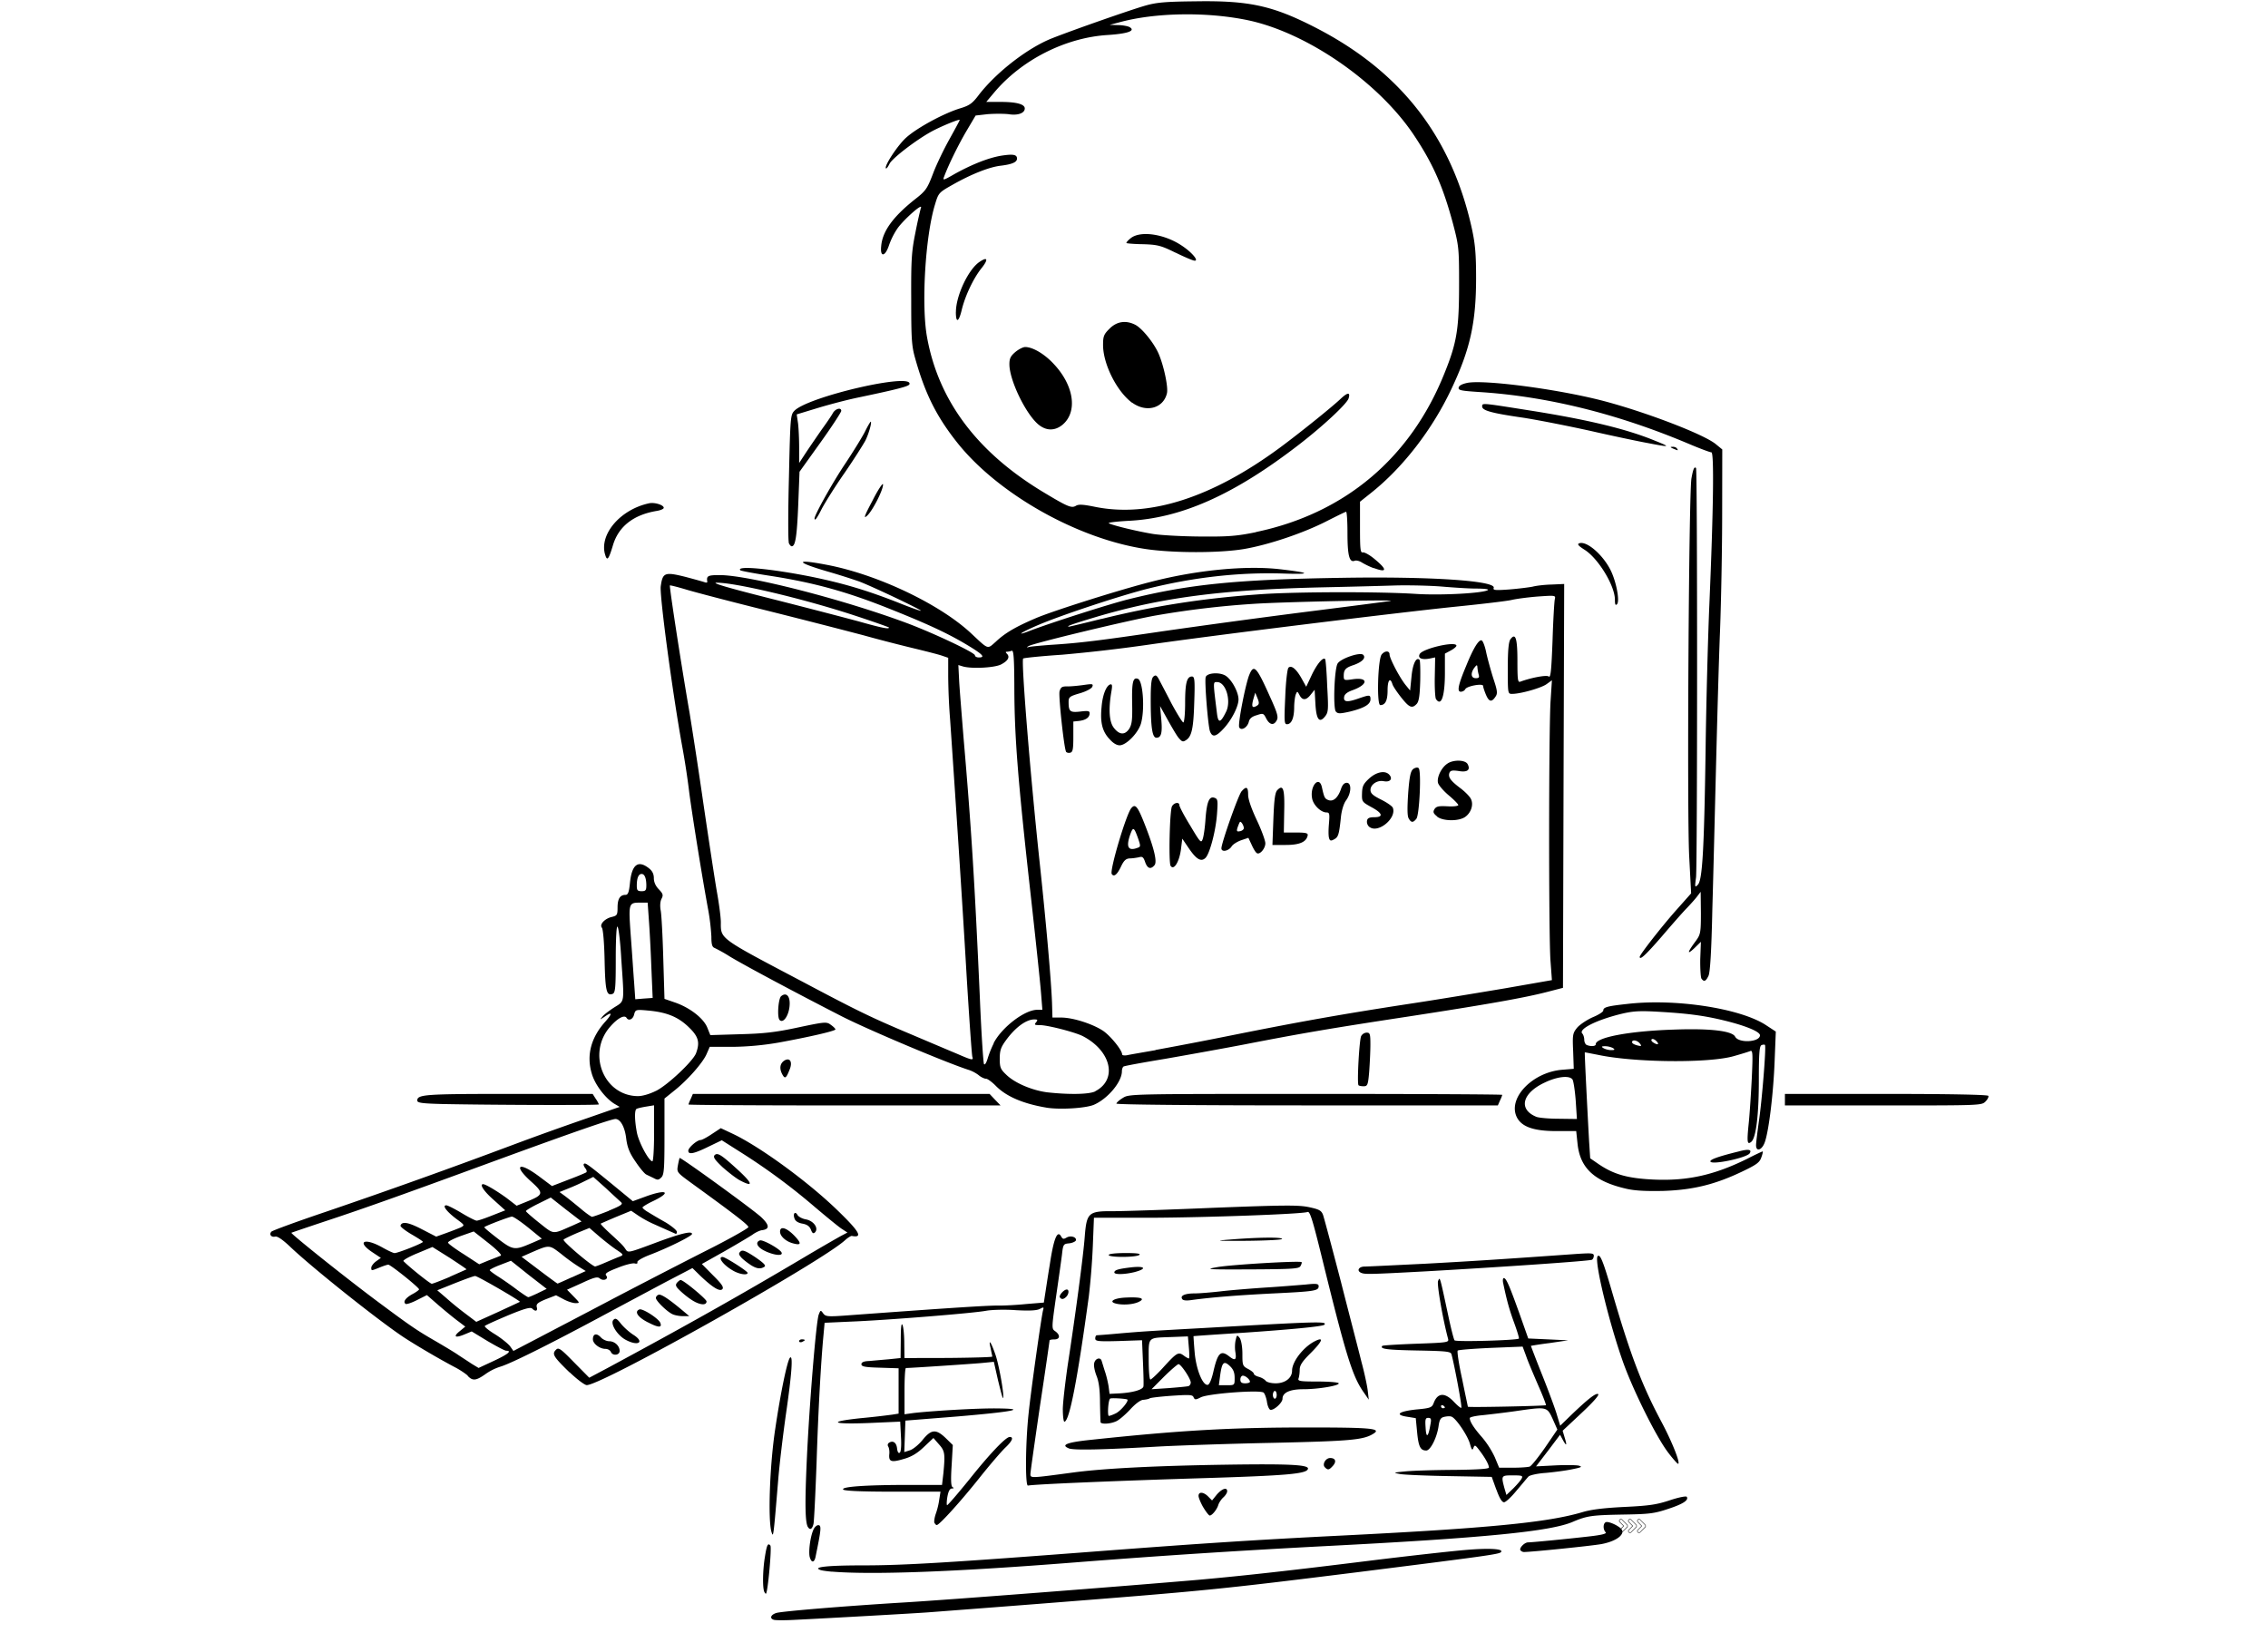 <svg xmlns="http://www.w3.org/2000/svg" width="250" height="180" version="1.0" viewBox="0 0 187.5 135"><defs><clipPath id="a"><path d="M22.223 0h142.195v134H22.223zm0 0"/></clipPath><clipPath id="b"><path d="M133.46 125.309H135v1.488h-1.54zm0 0"/></clipPath><clipPath id="c"><path d="M134 125.309h2v1.488h-2zm0 0"/></clipPath><clipPath id="d"><path d="M135 125.309h1.438v1.488H135zm0 0"/></clipPath></defs><g clip-path="url(#a)"><path d="M63.977 133.91c-.38-.113-.254-.433.222-.57.508-.14 5.496-.555 10.332-.852 3.817-.222 18.899-1.398 24.555-1.886 3.836-.344 7.676-.774 14.215-1.586 3.078-.38 6.547-.766 7.719-.868 2.082-.187 3.343-.113 3.062.172-.172.176-1.484.348-11.812 1.649-11.825 1.472-12.602 1.535-26.293 2.613-4.473.348-8.618.664-9.243.711-1.09.082-8.03.473-10.976.617-.817.047-1.625.047-1.785 0zm-.805-2.36c-.14-.378-.11-1.777.062-2.831.16-1.016.254-1.188.453-.95.13.126-.203 3.813-.359 3.977-.031.031-.098-.055-.16-.191zm5.598-1.62c-.399-.032-.825-.094-.95-.14-.675-.24.551-.38 3.551-.38 3.41 0 7.234-.238 19.664-1.187 8.387-.637 12.91-.93 19.653-1.266 12.402-.617 17.277-1.094 20.152-1.953.726-.215 1.781-.344 3.472-.426 2.04-.098 2.637-.187 3.75-.555.708-.234 1.34-.363 1.387-.28.176.28-.312.6-1.578 1.01-1.137.38-1.566.423-3.809.458-2.453.047-2.875.105-4.023.594-1.832.797-7.281 1.336-20.527 2.015-7.032.368-13.356.774-20.688 1.348-9.82.777-16.676 1.031-20.05.758zm-1.817-1.168c-.129-.395.012-1.617.266-2.235.094-.257.285-.441.43-.441.285 0 .234.379-.235 2.66-.102.441-.332.457-.457.016zm58.742-.602c-.113-.191.344-.652.633-.652.32 0 3.27-.285 5.02-.488 1.129-.125 1.504-.239 1.394-.348-.219-.223-.219-.695-.012-.82.215-.145 1.243.347 1.372.644.175.442-.598.95-1.723 1.156-.832.149-5.785.653-6.395.653a.392.392 0 0 1-.285-.145zm-61.918-1.52c-.297-1.019-.144-5.542.32-8.554.454-3.055.993-5.602 1.212-5.844.27-.285.144 1.38-.332 4.656-.254 1.79-.536 4.18-.63 5.305-.413 5.004-.413 4.938-.57 4.43zm3.016-.398c-.234-.379-.258-1.93-.094-5.543.207-4.539.77-11.46.989-12.027.148-.379.16-.379.367-.094.187.254.367.281 1.691.188 9.535-.7 12.11-.856 12.996-.836.344 0 1.293-.043 2.086-.125l1.469-.121.074-.489c.047-.277.219-1.465.414-2.632.324-2.184.633-2.915.945-2.34.125.222.204.23.438.093.344-.207.855-.046.777.23-.047.102-.304.216-.57.243-.453.043-.488.078-.582.95-.063.488-.285 2.073-.492 3.491-.367 2.582-.367 2.618-.063 2.825.442.316.399.675-.074.675-.223 0-.394.036-.394.082 0 .047-.348 2.485-.793 5.415-.426 2.93-.79 5.46-.79 5.632 0 .348 0 .348 3.477-.12 2.48-.337 6.711-.56 12.715-.653 5.125-.078 6.816 0 6.754.336-.078.422-1.637.566-9.047.789-6.758.207-13.582.492-14.102.602-.234.05-.21-3.465.047-5.907.188-1.879 1.074-8.148 1.203-8.594.075-.269.043-.269-.27-.101-.253.129-.839.164-1.972.102-.898-.067-1.988-.036-2.453.046-1.039.204-8.352.79-11.223.899l-2.144.097-.094 1.04c-.21 2.222-.43 6.148-.57 10.546-.094 2.52-.203 4.786-.254 5.036-.098.425-.281.55-.457.265zm10.453-.347c-.035-.11.012-.454.121-.758a6.07 6.07 0 0 0 .285-1.188l.102-.633H73.82c-2.636 0-3.992-.066-4.105-.171-.23-.243 1.902-.387 5.445-.387h2.719l.113-.965c.153-1.617.125-1.84-.367-2.39l-.457-.524-.79.746c-.554.527-1.042.82-1.679.992-1.011.301-1.226.223-1.183-.367.035-.234-.008-.523-.075-.648-.082-.122-.062-.254.067-.336.324-.204.61 0 .656.492.035.273.113.414.219.336.101-.063.148-.567.101-1.324l-.062-1.243-2.594.114c-3.121.125-3.469-.114-.562-.41a66.886 66.886 0 0 0 2.52-.286l.503-.082v-3.746l-1.531-.05c-1.25-.032-1.543-.094-1.543-.286 0-.156.187-.254.633-.265.347-.032 1.07-.098 1.629-.145l.976-.101.016-1.516c0-1.012.047-1.43.14-1.219.082.168.149.856.149 1.54l.015 1.195 3.633-.008c1.989-.02 3.63-.063 3.63-.114 0-.046-.075-.347-.138-.695-.214-.871.043-.508.422.61.297.906.73 3.39.602 3.515-.04.031-.207-.637-.414-1.473l-.344-1.523-1.043.102c-.871.078-5.828.41-6.223.41-.074 0-.12.863-.12 1.906v1.918l.757-.106c1.64-.183 5.258-.394 6.817-.378 2.734.02 1.457.27-3.235.668l-4.265.34-.047 1.304-.047 1.297.488-.156c.266-.094.742-.489 1.04-.867.714-.875 1.105-.891 1.898-.133l.586.574-.098 1.703c-.082 1.285-.047 1.742.098 1.79.109.05.078.1-.075.1-.175.008-.285.22-.37.665-.06.344-.075.66-.032.715.031.043.867-.926 1.852-2.141 1.613-2.027 2.996-3.5 3.328-3.5.347 0 .222.332-.368.89-.34.325-1.32 1.47-2.144 2.508-1.559 1.957-3.305 3.883-3.516 3.883-.07 0-.148-.097-.191-.187zm22.23-1.282c-.218-.383-.39-.804-.39-.949 0-.363.41-.332.789.047l.328.332.395-.488c.43-.493.855-.633.855-.274 0 .13-.14.352-.316.508-.176.16-.352.43-.414.613-.11.387-.52.887-.711.887-.075 0-.317-.316-.535-.68zm24.227-1.468-.379-1.051-3.476-.063c-1.91-.031-3.758-.11-4.102-.172-.598-.113-.586-.12.473-.222.617-.059 2.402-.114 3.992-.121 1.91-.02 2.879-.082 2.879-.192 0-.234-.281-.758-.758-1.39-.371-.493-.414-.512-.523-.239-.079.239-.145.176-.286-.336-.187-.675-1.148-2.105-1.52-2.242-.116-.055-.405-.035-.608.016-.286.062-.38.215-.457.699-.122.98-.676 2.082-1.028 2.082-.488 0-.644-.328-.758-1.547l-.109-1.129-.695-.113c-1.082-.16-.723-.445.722-.602 1.2-.109 1.313-.16 1.457-.539.325-.859.926-.886 1.672-.093.301.316.567.535.61.492.082-.082-.582-3.602-.813-4.426-.062-.23-.414-.266-2.832-.312-2.508-.047-3.125-.125-2.883-.383.055-.043 1.301-.121 2.809-.176 2.652-.094 2.707-.11 2.62-.426-.425-1.586-.933-4.492-.823-4.758.16-.37.129-.46.824 2.77.23 1.09.473 2.058.539 2.133.105.144 5.18 0 5.32-.145.035-.031-.14-.613-.39-1.297-.399-1.093-.602-1.804-.922-3.343-.031-.204-.008-.36.062-.36.203 0 .457.602 1.293 2.926l.73 2.066 1.641.075 1.657.078-1.536.226a29.2 29.2 0 0 0-1.542.23c0 .02.425 1.141.964 2.489.528 1.324 1.078 2.816 1.203 3.27l.254.843.88-.855c1.41-1.352 2.07-1.871 2.261-1.758.11.074-.445.695-1.375 1.563l-1.563 1.464.172.586c.207.664.145.723-.164.16l-.222-.41-.989 1.313-.996 1.3 1.57-.081c.852-.043 1.739-.032 1.962.02.324.093.23.144-.555.3-.524.113-1.504.238-2.18.3-.68.044-1.324.192-1.422.301-.113.114-.535.637-.98 1.153-.426.527-.903.972-1.04.972-.175 0-.378-.336-.632-1.043zm2.082-.891c.14-.254.067-.285-.726-.285-.942 0-.961.015-.696 1.02l.176.6.55-.526c.298-.297.614-.66.696-.81zm.676-1.012c.144-.05.71-.765 1.281-1.582l1.008-1.48-.39-.88c-.477-1.03-.477-1.015-3.11-.636-.887.125-2.086.266-2.668.328-.602.051-1.074.16-1.074.242 0 .297.363.852 1.039 1.614a7.58 7.58 0 0 1 1.031 1.62l.36.868h1.14c.637 0 1.246-.047 1.39-.094zm-8.215-3.426c.106-.507.063-.601-.172-.601-.23 0-.265.113-.215.824.047.871.215.797.387-.223zm1.203-1.457c0-.043-.062-.125-.156-.175-.074-.043-.16-.012-.16.062 0 .102.074.172.16.172.094 0 .156-.031.156-.059zm8.356-.191c.03-.031-.258-.79-.657-1.684-.386-.902-.847-1.972-.984-2.394l-.285-.766-2.621.106c-1.434.066-2.668.16-2.746.222-.063.059.093 1.125.367 2.356.25 1.242.473 2.265.473 2.285 0 .074 6.394-.063 6.46-.125zm-18.278 5.129c-.23-.23.051-.762.442-.762.445 0 .539.297.222.649-.316.347-.414.37-.664.113zm28.344-1.266c-.988-1.324-2.883-5.144-3.707-7.476-1.168-3.305-2.394-8.39-2.082-8.707.207-.207.461.437 1.184 2.93 1.504 5.175 2.464 7.73 4.109 10.8.883 1.664 1.578 3.434 1.355 3.434-.062 0-.457-.446-.859-.98zm-49.52-.3c-.695-.286-.109-.504 1.91-.708 7.313-.777 11.497-1.015 17.813-1.015 5.164 0 6.11.078 5.524.48-.832.551-1.801.645-8.446.793-3.648.074-7.8.223-9.242.297-4.707.27-7.168.332-7.562.156zm2.637-2.153c-.015-.078-.035-.808-.05-1.633 0-1.043-.094-1.726-.282-2.195-.156-.398-.258-.879-.191-1.082.094-.379.523-.5.613-.156.031.093.145.472.254.82.125.344.258.918.316 1.266l.082.632.872-.043c1.039-.066 1.843-.285 1.925-.558.032-.106.008-1.012-.035-2.008l-.078-1.824-1.926.066c-1.699.047-1.941.016-1.941-.207 0-.148.047-.25.121-.27.062 0 .934-.062 1.93-.156 1.875-.16 2.336-.19 6.949-.445 9.398-.535 10.23-.57 9.933-.265-.148.14-2.796.394-6.777.664-2.207.14-4.027.265-4.035.28 0 0 .031.602.094 1.31.113 1.398.664 2.788 1.09 2.71.148-.035.335-.504.488-1.214.347-1.454.601-1.68 1.297-1.125.488.378.601.28.488-.399-.047-.3-.031-.738.035-.98.098-.426.113-.426.336-.145.117.192.215.703.215 1.313 0 .933.016 1 .477 1.242.269.14.472.316.472.394 0 .078.172.188.395.25.207.051.46.188.57.317.094.133.473.222.832.222.793 0 1.36-.441 1.36-1.043 0-.742.913-1.925 1.847-2.418.82-.425.7-.046-.34.993-.668.664-.875.98-.875 1.351 0 .254-.043.567-.097.715-.075.219.113.254 1.566.254.918 0 1.703.062 1.75.14.129.188-1.656.497-2.918.497-1.11 0-1.723.277-1.723.789 0 .336-.746 1-1.015.906-.098-.035-.223-.316-.27-.648-.047-.317-.176-.665-.27-.762-.257-.254-4.55.066-5.195.383-.433.218-.496.218-.601 0-.074-.215-.324-.223-1.766-.13-.914.063-1.75.16-1.847.208-.083.066-.333.11-.528.129-.23 0-.664.316-1.12.82-.43.453-.946.898-1.196.98-.508.211-1.192.223-1.239.051zm1.278-.746c.414-.223 1.058-1 .937-1.129-.078-.074-1.375-.16-1.433-.074-.165.172-.223 1.422-.102 1.422.102 0 .367-.106.598-.219zm13.28-1.52c0-.175-.062-.324-.155-.324-.075 0-.16.149-.16.325 0 .167.074.316.16.316.093 0 .156-.149.156-.317zm-7.296-.714a.352.352 0 0 0 .191-.305c0-.316-.808-1.52-1.015-1.52-.09.02-.63.477-1.2 1.043l-1.027 1.032 1.422-.094c.79-.063 1.52-.129 1.625-.164zm3.82-.684c0-.445-.105-.71-.39-.98-.5-.477-.657-.317-.805.757l-.11.825h.66c.645 0 .645 0 .645-.602zm1.266.316c0-.187-.363-.503-.586-.503-.113 0-.207.144-.207.316 0 .234.113.316.398.316.215 0 .387-.058.387-.117zm-7.184-1.168c1.137-1.246 1.258-1.316 1.688-1.015.187.148.394.258.445.258.047 0 .047-.414 0-.907l-.078-.918-1.344.051c-2.02.078-1.898-.058-1.898 1.867 0 .907.058 1.645.144 1.645.075 0 .551-.441 1.043-.98zm-8.289 3.485c0-.555.192-2.168.395-3.61.676-4.402 1.308-9.18 1.418-10.683.16-2.012.3-2.14 2.367-2.125.875 0 4.644-.125 8.379-.285 5.793-.223 6.926-.23 7.785-.051.832.176 1.023.273 1.164.621.082.223.75 2.723 1.488 5.559.72 2.832 1.5 5.804 1.7 6.632.222.81.445 1.848.507 2.297l.094.809-.492-.711c-.879-1.305-1.414-3.023-3.328-10.813-.817-3.328-1.04-4.07-1.242-3.992-.461.176-8.375.457-12.985.477h-4.675l-.094 2.379a58.63 58.63 0 0 1-.328 4.113c-.95 6.969-1.614 10.367-2.024 10.367-.062 0-.125-.437-.125-.992zM47.09 113.46c-1.344-1.305-1.469-1.527-1.14-1.86.222-.234.366-.144 1.5 1.016l1.265 1.281 1.535-.816c6.328-3.41 10.781-5.906 16.293-9.176 1.434-.851 2.812-1.64 3.059-1.77l.457-.241-.457-.297c-.25-.157-1.278-1-2.274-1.844a51.94 51.94 0 0 0-6.242-4.59l-1.414-.898-1.11.535c-1.195.586-1.66.676-1.66.332 0-.258.727-.887 1.024-.887.101 0 .527-.223.922-.492l.742-.488.902.425c2.211 1.02 6.274 3.961 8.778 6.399 1.816 1.758 2.082 2.265 1.152 2.086-.074-.012-.328.144-.55.344-1.946 1.804-20.099 11.988-21.364 11.988-.172 0-.805-.48-1.418-1.063zm-8.418.266c-.172-.157-.637-.477-1.031-.68-1.356-.711-3.391-1.914-4.344-2.547-2.188-1.473-7.387-5.621-9.238-7.363-.664-.64-1.125-.953-1.301-.907-.34.079-.531-.187-.317-.41.106-.101 2.122-.84 4.485-1.636a550.978 550.978 0 0 0 15.605-5.586 259.869 259.869 0 0 1 6.047-2.168l2.652-.922-.453-.266c-.757-.48-1.613-1.597-1.863-2.523-.441-1.5-.047-2.973 1.156-4.29.582-.663.535-.82-.113-.359-.375.246-.375.246-.172 0 .113-.168.57-.511.98-.777.903-.57.852-.285.598-4.004-.074-1.394-.222-2.598-.312-2.68-.078-.097-.145.891-.145 2.649 0 2.402-.035 2.812-.258 2.906-.507.191-.609-.238-.664-2.773-.03-1.442-.125-2.567-.222-2.692-.23-.265.238-.77.836-.898.41-.106.457-.16.457-.778 0-.714.207-1.043.652-1.043.215 0 .297-.21.379-1.046.156-1.473.676-1.852 1.562-1.153.286.223.407.477.407.824 0 .317.148.649.414.918.343.364.379.473.222.778-.109.207-.144.586-.066.992.066.367.16 2.152.21 3.973l.099 3.312.867.3c1.21.415 2.347 1.286 2.668 2.063l.254.633 2.445-.074c1.96-.05 2.93-.156 4.789-.555 2.258-.476 2.371-.488 2.73-.222.208.148.38.316.38.379 0 .132-2.294.652-4.723 1.093a23.768 23.768 0 0 1-3.746.348h-1.922l-.27.617c-.316.711-1.578 2.153-2.687 3.024l-.785.632v3.137c0 2.672-.036 3.164-.258 3.383-.223.223-.317.234-.633.059-.211-.102-.488-.23-.613-.297-.13-.051-.54-.54-.887-1.063-.504-.722-.676-1.187-.77-1.883-.109-.98-.48-1.632-.882-1.644-.348 0-3.364 1.043-9.727 3.37-7.52 2.759-10.914 3.977-14.184 5.056-1.562.52-2.855.96-2.89.98-.078.074 4.805 3.973 7.398 5.887 2.496 1.855 3.012 2.203 4.496 3.058.79.461 1.657.98 1.922 1.172.285.188.774.504 1.09.715l.57.344 1.25-.582c1.172-.543 1.532-.84 1.043-.84-.129 0-.808-.367-1.535-.79l-1.328-.808-.61.254c-.773.317-.945.176-.366-.285l.445-.367-.602-.457c-.343-.25-1.054-.836-1.593-1.297l-.977-.852-.813.41c-.433.223-.867.368-.94.32-.259-.163 0-.507.562-.812.304-.16.543-.343.543-.39 0-.156-2.352-2.043-2.547-2.043-.078 0-.41.11-.723.238-.68.277-.68.277-.68.012 0-.121.176-.367.395-.524l.398-.285-.71-.472c-1.329-.887-.657-1.223.82-.399.453.258.914.473 1.023.473.281 0 2.34-.817 2.34-.926 0-.055-.445-.336-.969-.64-.5-.298-.918-.618-.879-.712.121-.363.657-.27 1.782.317l1.167.601.836-.3c.446-.16.977-.368 1.184-.457.352-.188.352-.188-.379-.727-.789-.602-1.168-1.105-.805-1.105.11 0 .676.285 1.262.636.567.344 1.14.633 1.25.633.11 0 .676-.187 1.278-.43l1.082-.425-.95-.856c-.82-.715-1.199-1.305-.879-1.305.204 0 1.149.567 1.938 1.141l.832.64.86-.347c1.374-.555 1.406-.695.343-1.648-1.527-1.371-1.039-1.696.66-.426l1.059.793 1.37-.528c.759-.285 1.423-.566 1.47-.609.062-.062.02-.21-.094-.348-.11-.144-.16-.285-.11-.343.126-.114.266-.02 2.372 1.703l1.675 1.379 1.043-.38c1.809-.663 2.211-.37.551.41-.433.208-.793.435-.793.49 0 .062.235.26.524.417.27.172.918.551 1.418.832.488.305.902.637.902.77 0 .11-.05.183-.113.152-.13-.062-.285-.121-1.782-.793a8.94 8.94 0 0 1-1.3-.71l-.586-.4-1.239.509a58.42 58.42 0 0 0-1.277.554c-.035.031.285.364.695.742 1.016.934 1.141 1.047 1.375 1.399.188.285.286.254 2.243-.473 2.238-.84 3.234-1.094 3.234-.812 0 .172-1.977 1.156-3.606 1.773-.55.223-.94.457-.914.559.047.105-.046.156-.218.105-.172-.043-.805.114-1.422.367-.871.336-1.074.48-.934.637.238.3-.25.492-.547.223-.191-.145-.488-.063-1.457.39l-1.234.555.539.555c.539.554.539.554.145.554-.208 0-.66-.148-.993-.332l-.601-.316-.836.324c-.676.278-.82.399-.758.656.094.329-.11.391-.379.122-.14-.141-.648 0-2.023.57-1.008.43-1.864.808-1.895.871-.043.059.344.379.867.695.508.317 1.055.762 1.22.97l.28.394 2.215-1.157c1.211-.636 3.992-2.086 6.156-3.23a796.872 796.872 0 0 1 7.5-3.871c1.961-.98 3.555-1.887 3.555-1.98 0-.176-1.125-1.044-4.644-3.594-1.282-.934-1.282-.934-1.184-1.508.059-.317.121-.586.145-.614.078-.078 6.128 4.305 6.757 4.907.664.633.696.968.094 1.058-.207.012-.582.192-.832.38-.258.171-1.3.792-2.328 1.378l-1.856 1.043.926.938c.711.703.903.98.774 1.136-.203.23-.774-.097-1.832-1.105l-.645-.633-2.2 1.148c-1.194.637-3.706 1.977-5.573 2.98-4.293 2.298-7.278 3.778-8.11 4.024a4.411 4.411 0 0 0-1.261.637c-.75.524-1.028.555-1.438.121zm4.308-6.102c.079-.063-3.492-2.137-3.699-2.137-.12 0-.867.278-1.672.594l-1.46.586.714.613a25.35 25.35 0 0 0 1.614 1.317l.898.68 1.79-.81c.96-.445 1.784-.823 1.808-.843zm1.52-.738.695-.336-1.488-1.153-1.465-1.171-.887.343c-.472.176-.867.383-.867.43 0 .055.332.305.723.55.41.263 1.11.75 1.547 1.087.445.324.855.601.918.601.058 0 .43-.164.824-.347zm-7.313-1.336c.72-.317 1.344-.598 1.376-.61.03-.02-.602-.441-1.376-.949l-1.437-.902-1.258.523c-.699.285-1.203.582-1.137.645.52.527 2.188 1.855 2.336 1.87.094 0 .758-.257 1.5-.57zm10.086.05 1.153-.523-.535-.332a15.04 15.04 0 0 1-1.47-1.062c-1.026-.79-.976-.79-2.448-.16l-.852.378 1.469 1.11c.805.613 1.48 1.101 1.5 1.101.035 0 .55-.23 1.183-.52zm2.797-1.234c.414-.176.93-.398 1.133-.472.371-.149.371-.168-.23-.57-.348-.227-.977-.723-1.438-1.114l-.805-.695-1.015.414c-.535.234-1.05.472-1.121.55-.13.11 2.336 2.2 2.605 2.22.047 0 .446-.145.871-.333zm-8.672-.57c.114-.047-.332-.492-1.027-1.04l-1.21-.952-1.079.379c-.586.214-1.043.449-1.043.543.02.097.602.523 1.313.968l1.265.825.79-.325c.445-.168.882-.343.991-.39zm2.559-1.027.836-.368-1.125-.918c-.61-.488-1.211-.906-1.344-.906-.191 0-2.16.75-2.285.871-.031.035.457.442 1.102.938 1.277.98 1.406.992 2.812.379zm3.285-1.41.832-.38-1.277-.98-1.266-1-1.027.508c-.57.281-1.027.555-1.027.617 0 .047.503.492 1.12.98 1.22.97 1.06.946 2.637.254zm3.078-1.266c.996-.41 1.2-.54 1.032-.696-.114-.113-.68-.62-1.247-1.156l-1.058-.945-.676.332a16.56 16.56 0 0 1-1.41.633l-.703.285.453.332c.25.187.82.648 1.266 1.016.437.378.875.68.96.699.09 0 .711-.223 1.391-.492zm3.75-6.41v-2.309l-.664.11c-.383.062-.73.148-.785.19-.176.102-.156.97.031 1.95.16.828.996 2.379 1.282 2.379.074 0 .14-1.043.14-2.313zm.157-3.496c.964-.477 3.062-2.454 3.316-3.118.332-.902.207-1.375-.598-2.148-.886-.863-1.836-1.242-3.363-1.379-1.031-.094-1.047-.078-1.16.328-.09.399-.457.559-.625.274-.18-.274-.746.035-1.348.726-1.945 2.2-.55 5.719 2.285 5.746.383 0 .965-.172 1.489-.43zm-.38-10.247c-.05-1.394-.148-3.164-.206-3.921l-.098-1.399h-.563c-1.027 0-1.027 0-.835 2.723.105 1.328.214 3.07.277 3.847l.098 1.418.714-.058.723-.051zm-.413-6.722c0-.621-.141-.969-.391-.969-.258 0-.398.344-.398.969 0 .379.062.457.398.457.324 0 .39-.078.39-.457zm-2.942 38.527c-.062-.125-.25-.234-.441-.234-.469 0-1.035-.43-1.035-.79 0-.46.297-.538.644-.175.168.191.488.332.695.332.454 0 .872.379.872.805 0 .37-.602.43-.73.062zm1.219-.992c-.691-.379-1.293-1.348-.996-1.64.16-.169.285-.114.617.316.219.273.68.695 1.023.914.98.617.41.984-.644.41zm14.352.125c0-.094.113-.156.242-.156.12 0 .23.03.23.062 0 .031-.11.094-.23.156-.13.047-.243.012-.243-.062zm-12.489-1.555c-.855-.433-1.156-.898-.71-1.074.269-.094 1.577.75 1.722 1.105.172.43-.16.41-1.012-.035zm1.989-.695c-.489-.254-1.34-1.102-1.34-1.324 0-.098.09-.223.218-.266.207-.082.856.344 2.13 1.418l.413.348h-.55c-.301 0-.696-.082-.871-.176zm1.882-1.012c-.265-.125-.754-.488-1.09-.793-.488-.441-.55-.566-.39-.777.105-.121.25-.23.3-.23.235 0 2.145 1.581 2.145 1.769 0 .305-.406.32-.965.035zm34.79.145c-.614-.16-.126-.45.831-.492 1.282-.063 1.676.082 1.028.378-.473.207-1.313.258-1.86.114zm5.495-.38c-.175-.273.235-.456 1.028-.456.394 0 1.32-.078 2.101-.164.762-.094 2.438-.23 3.707-.317 1.282-.078 2.801-.207 3.395-.254.883-.097 1.055-.062 1.055.141 0 .383-.34.43-3.711.594-2.883.144-5.098.316-6.813.55-.414.063-.695.036-.762-.093zm-10.109-.132c-.098-.152.332-.645.57-.645.211 0 .176.38-.043.602-.222.219-.398.238-.527.043zm-27.078-2.242c-.758-.442-1.238-1.094-.805-1.094.223 0 2.067 1.172 2.067 1.316 0 .223-.723.114-1.262-.222zm31.582.187c0-.203.332-.297 1.406-.425 1.153-.125 1.313.117.266.394-.848.207-1.672.215-1.672.031zm20.418.035c-.414-.164-.223-.523.27-.523.253 0 2.511-.113 5.003-.234 3.965-.215 6.59-.387 12.57-.813 1.169-.074 1.376-.066 1.376.145 0 .14-.063.28-.145.336-.176.109-7.527.609-13.789.964-4.625.25-4.988.25-5.285.125zm-11.89-.48c1.202-.207 6.808-.535 6.952-.41.032.031 0 .168-.097.336-.14.21-.613.246-4.102.265-3.664.012-3.851 0-2.75-.191zm-38.61-.188c-.254-.164-.602-.433-.758-.601-.23-.27-.23-.348-.058-.508.171-.148.437-.035 1.21.477.696.476.918.699.758.793-.316.207-.633.175-1.152-.157zm29.613-.812c0-.094.567-.16 1.39-.16.946 0 1.294.05 1.138.16-.317.21-2.524.21-2.524 0zm-28.379-.316c-.66-.297-.882-.723-.457-.887.235-.094 1.707.726 1.801 1.016.098.285-.586.222-1.344-.126zm2.258-.653c-.566-.156-1.047-.582-1.047-.96 0-.485.524-.337 1.172.324.63.656.598.84-.125.636zm36.07-.3c2.29-.188 4.34-.223 4.391-.06.012.075-1.293.141-2.922.157-2.484.012-2.715 0-1.469-.098zm-34.566-.825c-.113-.281-.316-.43-.715-.5-.36-.066-.582-.222-.644-.43-.145-.413.062-.62.25-.285.082.145.394.317.703.368.644.125 1.074.742.738 1.078-.125.12-.219.074-.328-.223zm67.441-3.375c-2.652-.601-3.851-1.695-4.062-3.73l-.11-1.043h-1.624c-1.97 0-2.965-.383-3.329-1.242-.652-1.582 1.407-3.641 3.805-3.829l.945-.078-.05-1.457c-.063-1.379-.035-1.492.343-1.957.239-.265.813-.644 1.282-.851.468-.192.867-.446.867-.555 0-.27.332-.363 1.914-.535 4.023-.484 9.473.36 11.574 1.77l.774.507-.098 2.453c-.098 2.555-.457 5.621-.793 6.637-.223.7-.742.902-.742.3 0-.206.113-1.081.23-1.948.258-1.684.621-6.223.508-6.336-.035-.043-.16-.035-.285.015-.172.063-.223.637-.223 2.899 0 2.867-.23 4.785-.629 5.097-.332.266-.367.032-.21-1.507.081-.774.19-2.461.257-3.762.094-2.04.078-2.332-.129-2.238-.12.054-.718.238-1.34.414-2.058.605-8.273.543-11.289-.11-.566-.105-1.027-.207-1.046-.191-.032.035.214 4.793.351 7.312l.094 1.442.726.5c1.25.844 2.403 1.16 4.547 1.258 2.77.12 4.977-.371 7.692-1.711.68-.352 1.261-.618 1.293-.618.035 0-.008.223-.11.493-.144.43-.41.613-1.613 1.187-2.223 1.059-4.04 1.504-6.488 1.586-1.434.031-2.356-.016-3.047-.176zm-4.214-7.312c-.067-.852-.188-1.645-.274-1.739-.265-.343-1.262-.226-2.273.258-1.895.88-2.215 2.23-.696 2.844.223.082 1.055.156 1.864.156l1.48.02zm3.082-4.324a1.527 1.527 0 0 0-.637-.153c-.316 0-.344.035-.16.153.129.082.414.168.637.168.316 0 .343-.036.16-.168zm-1.426-.317c0-.566 2.766-1.09 6.437-1.21 3.04-.114 4.84.109 5.086.581.297.567 2.055.457 2.055-.11 0-.284-1.027-.726-2.605-1.136-1.797-.46-3.141-.652-5.56-.797-1.765-.11-2.288-.074-3.25.149-2.1.507-3.636 1.28-3.269 1.644.079.078.157.32.157.504 0 .195.101.399.203.434.332.144.746.113.746-.051zm3.637-.074c-.223-.27-.633-.32-.633-.098 0 .13.285.258.695.32.078 0 .047-.097-.062-.222zm1.37-.192c-.14-.144-.316-.207-.378-.144-.063.059-.016.172.11.254.398.262.554.176.269-.11zM61.15 97.57c-.317-.175-.946-.664-1.426-1.09-.645-.613-.785-.824-.645-.984.238-.234.54-.047 1.91 1.203 1.262 1.156 1.328 1.489.16.871zm80.25-1.566c0-.156.663-.399 2.324-.809.816-.222 1.125-.172.93.145-.231.379-3.255 1.015-3.255.664zM86.522 91.57c-1.957-.328-3.363-.933-4.23-1.836-.305-.304-.652-.554-.773-.554-.13 0-.415-.125-.622-.305a2.906 2.906 0 0 0-.761-.41c-1.692-.524-8.2-3.258-10.508-4.426-3.805-1.95-8.113-4.246-9.313-4.977a12.782 12.782 0 0 0-1.238-.695c-.203-.074-.266-.297-.266-.933a18.14 18.14 0 0 0-.242-2.106c-.582-3.156-1.336-7.93-1.578-9.738a65.231 65.231 0 0 0-.633-4.113c-.836-4.72-1.828-12.239-1.734-12.997.156-1.152.328-1.214 2.035-.792.79.21 1.528.414 1.64.46.11.032.192.008.173-.066-.078-.477.05-.539 1.027-.539 2.387 0 10.215 2.008 15.496 3.977 2.188.82 5.606 2.433 5.606 2.656 0 .097.144.176.316.176.539 0 .363-.223-.746-.903-1.692-1.035-3.375-1.824-6.66-3.133-3.489-1.394-6.176-2.136-9.727-2.695-1.375-.207-2.527-.426-2.574-.473-.414-.41 2.508-.144 5.969.551 2.613.543 4.515 1.114 7.093 2.125.989.399 1.829.696 1.86.664.074-.062-4.184-2.09-5.18-2.445a56.062 56.062 0 0 0-2.601-.816c-2.61-.766-2.625-1.032-.051-.543 4.168.777 9.363 3.23 11.98 5.671 1.469 1.375 1.328 1.329 2.04.7.773-.73 1.652-1.242 3.331-1.957 1.434-.61 6.95-2.352 9.508-3 3.758-.973 7.82-1.36 10.625-1.043 2.59.297 2.715.441.317.36-3.633-.118-7.407.304-11.215 1.253-2.258.57-7.043 2.156-8.918 2.945-1.469.614-2.149 1.043-.867.551 1.558-.61 6.66-2.246 8.207-2.625 4.96-1.234 8.89-1.633 17.601-1.77 7.29-.124 12.793.239 12.578.833-.078.191.121.214 1.293.128.758-.062 1.625-.171 1.922-.23.305-.082 1.016-.164 1.582-.176l1.031-.047-.054 16.703-.047 16.684-1.297.336c-1.879.488-5.02 1.043-11.512 2.04-6.332.964-8.73 1.37-13.55 2.308-1.786.343-4.72.87-6.54 1.187-1.812.3-3.363.582-3.433.637-.07.05-.133.223-.133.39 0 .887-1.18 2.286-2.332 2.778-.695.281-2.797.41-3.906.23zm4.028-1.36c1.863-.968 1.32-3.339-1.043-4.558-.633-.32-2.89-.906-3.535-.906-.446 0-.489-.031-.317-.23.156-.211.14-.239-.172-.239-.68.016-1.566.684-2.324 1.73-.414.567-.508.837-.508 1.516 0 .715.067.875.52 1.305.71.707 2.152 1.309 3.394 1.473 1.836.203 3.477.172 3.98-.078zm-8.403-3.976c.665-1.296 2.559-2.754 3.602-2.754h.426l-.11-1.375c-.058-.77-.453-4.527-.882-8.359-1.04-9.32-1.309-12.836-1.325-16.746-.007-2.668-.062-3.262-.218-3.203a1.346 1.346 0 0 1-.391.082c-.129 0-.129.043 0 .172.266.27.074.586-.488.879-.528.273-2.375.37-3.117.175l-.415-.125.063 1.239c.031.664.21 2.82.367 4.781.637 7.36.918 11.86 1.348 21.5.12 2.91.285 5.367.34 5.46.062.114.191-.073.304-.452a8.56 8.56 0 0 1 .508-1.266zm-1.765 1.102c-.043-.14-.266-3.285-.488-6.992-.348-5.985-.903-14.375-1.34-20.774a51.646 51.646 0 0 1-.164-3.668V54.38l-.504-.172c-.278-.098-1.258-.348-2.172-.57-.918-.219-2.863-.707-4.352-1.125a794.151 794.151 0 0 0-7.972-2.04c-2.907-.722-5.891-1.503-6.633-1.726-.727-.219-1.36-.379-1.375-.348-.063.047.941 6.59 1.629 10.543a502.44 502.44 0 0 1 1.168 7.68c.437 2.961.925 6.172 1.097 7.152.176.98.317 2.075.317 2.457 0 1.407-.188 1.27 6.715 4.907 4.609 2.445 5.714 2.98 8.855 4.304 1.55.657 3.332 1.414 3.934 1.664 1.28.555 1.406.586 1.28.23zm15.144-.535a358.1 358.1 0 0 0 6.551-1.262c5.559-1.11 8.797-1.684 14.293-2.531 2.254-.336 5.871-.938 8.016-1.297l3.914-.684-.117-1.582c-.157-1.996-.149-19.39.011-21.574l.106-1.633-.438.317c-.43.316-2.144.808-2.86.808-.35 0-.35-.031-.35-2.105 0-1.52.07-2.188.214-2.406.422-.57.582-.11.582 1.773 0 1.574.031 1.805.235 1.73.902-.332 2.18-.574 2.351-.43.16.141.223-.476.317-2.956.054-1.715.144-3.266.191-3.438.074-.316.031-.316-1.395-.218-.804.062-1.78.19-2.18.285-.386.093-2.519.343-4.726.566-4.68.48-19.984 2.36-25.508 3.164a133.82 133.82 0 0 1-6.925.797c-1.743.117-3.196.266-3.22.316-.179.172.595 9.704 1.388 17.094.523 4.91.93 9.578.996 11.352l.035 1.234h.722c.977 0 2.606.527 3.461 1.094.614.414 1.579 1.601 1.579 1.953 0 .074.187.113.445.059.23-.051 1.277-.23 2.316-.41zM91.91 72.254c-.187-.305 1.2-4.957 1.617-5.445.325-.387.52-.164 1.098 1.304.773 1.965 1.059 3.117.824 3.407-.316.382-.59.285-.777-.25-.14-.418-.234-.485-.52-.399-.21.043-.539.094-.761.094-.301.02-.473.16-.711.664-.32.68-.594.902-.77.621zm2.164-2.176c.223-.078.223-.156.035-.707-.347-.98-.425-1.047-.648-.445-.395 1.094-.211 1.472.613 1.152zm2.703 1.508c-.172-.285-.078-4.578.114-4.926.171-.316.609-.383.609-.097 0 .113.395.874.902 1.695.825 1.39.899 1.472 1.028 1.105.078-.21.191-.968.234-1.695.113-1.426.316-1.883.762-1.707.254.098.265.234.187 1.328-.101 1.414-.601 3.273-.945 3.625-.36.367-.754.133-1.367-.758l-.559-.824-.117.938c-.148 1.011-.586 1.703-.84 1.316zm7.125-1.063c-.101-.058-.285-.367-.43-.695l-.265-.566-.602.203c-.316.113-.703.344-.804.539-.258.363-.824.46-.824.125 0-.43 1.414-4.45 1.675-4.719.395-.441.535-.36.535.305 0 .363.27 1.137.715 2.082.391.828.707 1.695.707 1.918 0 .441-.472.98-.707.808zm-1.078-2.011c.047-.188-.219-.664-.32-.555-.043.047-.121.258-.188.441-.101.305-.062.372.176.32.14-.011.297-.113.324-.206zm2.45-.809c.062-1.633.14-2.203.331-2.39.477-.489.61-.098.563 1.753l-.031 1.758h1.011c.805 0 .997.047.961.235-.101.543-.66.793-1.812.793h-1.102zm4.609 1.594c-.063-.145-.063-.68-.016-1.195.067-.825.051-.938-.207-.938-.453 0-1.09-.613-1.183-1.156-.204-1.028.585-1.93.808-.93.192.867.235.961.567 1.074.394.125.77-.222 1.011-.925.11-.336.266-.512.48-.512.41 0 .38.86-.066 1.46-.191.255-.367.837-.422 1.395-.148 1.422-.214 1.633-.558 1.817-.258.144-.348.129-.414-.078zm3.351-.914a.558.558 0 0 1-.222-.524c.031-.218.187-.3.601-.3.785 0 .692-.336-.242-.836-.77-.426-.789-.457-.77-1.13.016-.6.11-.788.59-1.234.63-.57 1.356-.695 1.688-.285.27.336.031.602-.48.508-.536-.11-1.098.27-1.098.723 0 .285.203.46.867.793.488.242.918.539.98.68.332.859-1.203 2.124-1.91 1.6zm3.215-.746c-.11-.203-.11-.887-.031-2.075.11-1.44.207-1.824.426-1.996.183-.12.363-.144.441-.058.235.23.063 3.879-.191 4.18-.278.347-.434.332-.645-.047zm2.356-.145c-.317-.258-.352-.367-.211-.605.16-.23.344-.266 1.078-.23.488.03.887-.02.887-.102 0-.078-.352-.438-.793-.809-.43-.36-.832-.832-.883-1.027-.11-.453.273-1.25.762-1.582.488-.352 1.5-.332 1.687.035.254.473-.016.695-.742.566-.524-.074-.68-.043-.762.149-.121.347.063.633.883 1.254.398.296.789.695.887.898.254.484.007 1.176-.489 1.508-.55.367-1.855.336-2.304-.043zm-30.672-5.355c-.168-.282-.63-4.575-.54-4.98.106-.348.192-.415.637-.415.274.012.883-.05 1.344-.113.75-.11.824-.098.727.148-.063.145-.489.38-1.024.535-.836.243-.933.317-.933.7 0 .812.11.906.965.812.636-.078.773-.054.773.137 0 .355-.316.566-.867.637l-.48.05v1.262c0 1.047-.047 1.27-.266 1.317-.145.035-.281-.012-.336-.075zm3.555-1.075c-.563-.632-.743-1.347-.618-2.613.078-1 .387-1.758.711-1.867.176-.05.192.094.082.695-.222 1.38-.16 2.375.203 2.868.457.609.918.648 1.282.113.23-.371.277-.735.25-2.125-.035-1.73.066-2.172.476-2.016.414.164.586 2.488.258 3.676-.223.793-1.219 1.82-1.77 1.82-.253 0-.566-.191-.87-.554zm5.78-.03c-.148-.157-.538-.821-.902-1.473l-.66-1.188.094 1.031c.11 1.172.008 1.586-.395 1.586-.343 0-.472-.84-.472-3.168 0-1.285.062-1.746.219-1.886.183-.16.27-.11.441.191.113.223.586 1.105 1.039 1.996.48.887.922 1.602.996 1.602.078 0 .149-.715.149-1.602 0-1.648.14-2.195.562-2.195.223 0 .258.265.191 2.183-.062 2.086-.207 2.77-.664 3.067-.257.172-.332.16-.597-.145zm2.56-.587c-.157-.437-.462-4.18-.348-4.476.11-.332 1.058-.414 1.578-.145.523.266 1.133 1.36 1.133 2.004-.008.574-.532 1.621-1.18 2.348-.68.75-.98.812-1.184.27zm1.343-1.617c.43-.918-.031-2.441-.746-2.441-.348 0-.348-.106-.016 2.582.102.86.301.804.762-.145zm1.074 1.281c-.11-.3.52-3.53.832-4.308.38-.934.602-.696 1.727 1.82.601 1.316.695 1.66.547 1.926-.23.445-.582.398-.867-.145-.223-.441-.254-.457-.79-.277-.382.105-.59.277-.648.535-.125.508-.664.793-.808.445zm1.5-1.789c.16-.113.16-.242.016-.601l-.188-.457-.113.39c-.23.774-.168.95.285.668zm2.309-.699c.043-1.242.172-2.328.266-2.422.234-.234.644.102 1.074.867l.394.707.477-1.015c.441-.903.914-1.457 1.086-1.27.047.055.129 1.051.172 2.239.113 1.996.097 2.168-.203 2.53-.457.552-.707.204-.774-1.124l-.062-1.11-.317.395c-.379.492-.695.504-.93.05-.187-.347-.187-.347-.316-.05-.062.172-.129.66-.129 1.082-.008.883-.23 1.371-.597 1.371-.22 0-.235-.234-.141-2.246zm4.183 1.203c-.238-.285-.124-3.488.141-3.96.223-.41 1.863-.981 2.121-.731.254.258-.097.601-.789.844-.664.218-.82.378-.82.902 0 .367.035.383.773.27 1.297-.176 1.246.453-.066.917-.442.16-.645.336-.676.555-.062.426.266.453 1.23.11.872-.301.95-.301.95.078 0 .425-.524.726-1.692 1.015-.836.188-1.011.188-1.168 0zm5.399-1.172c-.348-.441-.68-.933-.723-1.101-.187-.59-.398-.32-.398.52 0 .84-.188 1.218-.602 1.218-.312 0-.203-3.805.114-4.184.265-.328.652-.328.652 0 0 .317.816 1.887 1.324 2.52l.375.46.113-1.128c.094-1.059.395-1.684.664-1.41.06.047.075.82.06 1.726-.036 1.2-.099 1.68-.282 1.907-.395.422-.617.324-1.297-.528zm2.875.13c-.063-.114-.113-.938-.094-1.821l.031-1.613-.453.093c-.644.125-1.015-.03-.82-.379.27-.457 3.031-1.093 3.031-.68 0 .075-.207.255-.472.395l-.48.258v1.567c0 1.96-.298 2.847-.743 2.183zm4.137-.348c-.125-.301-.235-.633-.235-.727 0-.238-1.312 0-1.468.254-.06.129-.23.223-.38.223-.331 0-.203-.586.434-2.106.59-1.465 1.051-2.223 1.293-2.137.106.043.278.493.38 1.012.108.504.378 1.473.581 2.121.332.989.367 1.239.203 1.489-.324.507-.547.48-.804-.122zm-.614-1.707a3.456 3.456 0 0 1-.097-.606c-.016-.172-.063-.156-.239.07-.34.454-.296.875.106.875.266 0 .316-.062.23-.34zm-35.308-2.422c2.297-.145 3.93-.344 9.078-1.102a831.903 831.903 0 0 1 11.691-1.586c3.817-.48 7.082-.906 7.262-.937.555-.125-8.906.078-11.289.238a74.92 74.92 0 0 0-8.04.95c-2.03.343-10.218 2.304-10.597 2.546-.187.113-.172.129.078.063.172-.036.993-.11 1.817-.172zm-13.43-1.426c0-.031-1.293-.488-2.89-1.012-4.258-1.394-9.903-2.726-11.38-2.695-.433.02 1.07.45 4.563 1.332 2.875.726 6.098 1.57 7.188 1.863 1.921.543 2.52.664 2.52.508zm17.567-.711c4.402-1.094 8.503-1.727 13.355-2.059 2.934-.187 9.574-.207 12.586-.015 2.117.144 5.75-.059 6.016-.328.05-.067-.391-.11-.989-.11-.59 0-1.851-.082-2.812-.164-.95-.078-2.66-.12-3.797-.094-1.121.036-3.879.11-6.125.157-8.379.191-13.36.86-18.746 2.468-1.895.567-2.485.778-2.164.778.05 0 1.246-.285 2.672-.64zM36.593 91.27c-1.698-.043-2.097-.098-2.097-.286 0-.504.598-.55 7.547-.55h6.953l.25.394c.149.207.258.43.258.473 0 .082-8.887.05-12.899-.031zm20.329.03c0-.03.078-.245.191-.472l.168-.394H81.81l.453.48.457.473H69.816c-7.09 0-12.898-.035-12.898-.078zm35.371-.058c0-.078.238-.3.535-.476.524-.332.602-.332 15.957-.332 8.48 0 15.406.035 15.406.078 0 .031-.074.254-.187.472l-.172.399h-15.777c-9.457 0-15.762-.063-15.762-.149zm55.27-.328v-.48h8.347c5.2 0 8.406.062 8.469.16.043.078-.05.285-.242.476-.317.317-.473.317-8.45.317h-8.125zm-35.25-1.195c-.141-.14.062-3.766.218-4.067a.563.563 0 0 1 .446-.285c.285 0 .316.11.316 1 0 .547-.05 1.547-.098 2.215-.093 1.129-.148 1.219-.46 1.219-.184 0-.376-.035-.422-.082zm-47.645-.914c-.25-.477-.188-.887.172-1.125.457-.282.703.097.445.726-.297.762-.394.813-.617.399zm-.215-4.48c-.223-.223-.11-1.759.121-1.966.395-.332.711-.062.711.586 0 .907-.508 1.711-.832 1.38zm76.207-3.423c-.062-.113-.11-.84-.097-1.62l.054-1.423-.57.555c-.617.57-.54.3.156-.633.379-.527.414-.668.414-2.297l-.02-1.757-.3.394c-.168.223-.559.652-.836.945-.305.305-1.234 1.364-2.07 2.344-1.344 1.55-1.832 1.996-1.832 1.695 0-.187 1.789-2.472 2.972-3.812l1.278-1.438-.16-3.074c-.188-3.64-.032-30.05.187-31.234.144-.79.234-.992.379-.856.12.114.113 32.88 0 33.848-.11.809-.098.856.144.61.38-.36.524-2.84.645-11.063.047-3.785.191-9.277.316-12.191.332-7.77.395-12.5.164-12.5-.113 0-.968-.32-1.898-.715-5.906-2.489-11.734-3.926-17.34-4.274-1.45-.097-1.703-.14-1.656-.363.035-.176.3-.305.754-.398 1.488-.25 7.308.507 11.043 1.457 3.523.906 8.496 2.8 9.476 3.628l.52.426-.008 5.223c0 2.887-.082 7.258-.176 9.738-.101 2.485-.238 7.535-.332 11.238-.094 3.708-.222 9.008-.304 11.797-.075 3.528-.184 5.192-.313 5.508-.223.473-.383.54-.59.235zm-7.152-31.328c0-1.14-1.36-3.39-2.496-4.117-.524-.332-.645-.477-.457-.539.59-.23 1.898.887 2.554 2.137.5.945.825 2.64.57 2.898-.124.121-.171.031-.171-.379zm-19.926-2.601c-.316-.102-.742-.325-.965-.453-.207-.141-.492-.22-.637-.157-.43.157-.582-.472-.582-2.297 0-.964-.05-1.757-.113-1.757-.062 0-.805.37-1.64.793-1.922.98-4.79 1.945-6.82 2.289-2.02.336-5.817.336-8.09 0-5.606-.832-12.145-4.508-15.536-8.72-1.75-2.187-2.71-4.085-3.535-7.03-.3-1.047-.332-1.614-.332-4.91-.016-3.247.031-3.942.344-5.489.191-.992.414-1.918.46-2.066.177-.442-1.421.972-1.94 1.707a6.052 6.052 0 0 0-.7 1.394c-.316.95-.742 1.016-.648.094.093-1.238.968-2.441 2.78-3.883.903-.703 1.028-.879 1.505-2.129.281-.75.898-2.027 1.37-2.87.458-.825.837-1.52.837-1.571 0-.11-1.582.543-2.356.969-1.293.715-3.203 2.187-3.441 2.644-.121.25-.25.426-.3.39-.173-.175.98-1.929 1.675-2.546.883-.797 3.082-2 4.469-2.422.773-.234 1.015-.41 1.562-1.144 1.461-1.868 4.043-3.875 6.086-4.668C88.82 2.44 93.56.78 94.742.449c.903-.254 1.676-.316 4.106-.34 4.433-.07 6.379.36 9.914 2.176 7.062 3.625 11.27 9.063 12.933 16.672.266 1.234.336 2.09.336 4.023 0 3.692-.492 5.903-2.035 9.165-1.578 3.359-4.016 6.507-6.621 8.582l-.941.75v2.128c0 1.81.03 2.11.234 2.063.125-.035.59.223.992.566 1.047.868 1.012 1.13-.078.727zm-9.75-2.989c7.348-1.539 12.781-6.113 15.59-13.14 1.043-2.578 1.21-3.703 1.203-7.621 0-2.684-.035-2.957-.508-4.75-.805-2.993-1.61-4.86-3.16-7.203-2.898-4.415-8.84-8.547-13.77-9.594-3.378-.711-7.703-.649-10.675.176l-.774.203.711.02c.395.007.824.093.95.175.488.297-.149.535-1.848.645-3.492.222-7.09 2.062-9.348 4.738l-.668.793h1.188c1.308 0 1.996.187 1.996.539 0 .398-.59.601-1.348.473-.398-.043-1.168-.043-1.723 0l-.992.113-.742 1.254c-.664 1.125-1.469 2.754-1.848 3.761-.148.371-.109.371.832-.171 1.47-.817 2.825-1.344 3.852-1.52 1.016-.16 1.328-.098 1.328.238 0 .297-.414.473-1.348.586-.945.11-2.43.696-3.992 1.582-1.125.637-1.152.664-1.437 1.617-.805 2.598-1.149 8.356-.656 11.004.964 5.29 4.21 9.582 9.789 12.891 1.879 1.129 2.164 1.23 2.523 1.016.219-.13.586-.11 1.578.093 4.485.903 9.668-.757 15.293-4.906 1.652-1.223 4.246-3.312 4.969-3.992.613-.582.86-.602.691-.063-.14.442-2.074 2.25-4.039 3.77-5.37 4.16-9.777 6.144-14.199 6.348-.98.058-1.691.14-1.578.203.332.175 2.277.652 3.617.875.648.11 2.434.207 3.945.218 2.348.02 3.036-.042 4.594-.359zM85.785 35.04c-1.043-.934-2.336-3.64-2.336-4.926 0-.472.094-.675.489-1.011.269-.223.632-.415.824-.415.644.012 1.61.59 2.367 1.415 1.66 1.77 1.976 3.933.726 5-.664.554-1.41.523-2.07-.063zm7.817-1.738c-1.262-.922-2.41-3.2-2.41-4.781 0-.715.058-.88.538-1.352.598-.602 1.356-.715 2.13-.316.566.296 1.527 1.488 1.913 2.359.434.988.813 2.77.704 3.285-.282 1.254-1.7 1.645-2.875.793zm-14.575-7.504c0-1.352 1.04-3.563 1.977-4.164.656-.442.719-.176.117.566-.66.836-1.344 2.281-1.621 3.453-.242.996-.477 1.075-.477.145zm18.16-4.906c-1.203-.594-1.48-.664-2.667-.703-.723-.008-1.34-.063-1.391-.094-.035-.047.121-.223.363-.414.813-.633 2.813-.336 4.266.664.816.55 1.375 1.238.996 1.203-.129 0-.824-.297-1.57-.664zM50.005 45.777c-.426-1.664 1.309-3.656 3.629-4.164.46-.113 1.238.13 1.238.367 0 .098-.27.208-.582.258-1.914.317-3.152 1.278-3.617 2.84-.367 1.223-.492 1.352-.664.703zm15.207-.949c-.063-.172-.063-2.613.012-5.414.109-4.875.125-5.117.441-5.445 1.09-1.168 9.852-3.2 9.52-2.203-.063.172-.899.398-4.293 1.109-1.043.219-2.59.637-3.457.906l-1.57.477.109.726c.05.395.093 1.301.093 2.012v1.281l.57-.87c.317-.477.9-1.325 1.298-1.9.414-.566.82-1.167.914-1.347.21-.379.699-.504.699-.191 0 .105-.774 1.297-1.727 2.625L66.098 39l-.106 2.723c-.11 2.66-.238 3.437-.539 3.437-.078 0-.207-.148-.258-.332zm2.125-1.96c0-.302 1.504-2.993 2.527-4.516.676-1.016 1.407-2.204 1.64-2.66.224-.458.446-.829.477-.829.125 0-.171 1.047-.453 1.586-.164.301-.93 1.524-1.734 2.688-.816 1.168-1.648 2.52-1.883 2.976-.363.727-.566.992-.566.75zm4.793-1.477c.433-.871.851-1.485.867-1.36.074.344-.82 2.137-1.3 2.594-.333.305-.255.055.433-1.234zm66.195-4.305c-.258-.113-.265-.148-.05-.148.144-.012.32.054.367.148.113.176.113.176-.317 0zm-2.215-.48c-.773-.145-2.875-.586-4.656-.993-1.789-.394-4.27-.886-5.531-1.082-2.621-.379-3.39-.593-3.39-.93 0-.3-.063-.3 3.741.301 4.868.762 8.149 1.54 10.551 2.532 1.344.539 1.281.558-.71.171zm0 0"/></g><g clip-path="url(#b)"><path fill="#141414" d="M134.004 125.621c.027 0 .059.008.082.031l.414.422a.104.104 0 0 1 0 .156l-.414.422a.114.114 0 0 1-.082.032c-.027 0-.059-.008-.078-.032-.047-.043-.047-.113 0-.16l.324-.324a.024.024 0 0 0 0-.031l-.324-.325a.109.109 0 0 1 0-.16c.02-.023.05-.03.078-.03m0-.044a.14.14 0 0 0-.106.047.14.14 0 0 0-.046.105c0 .043.015.082.043.11l.312.312-.312.313a.154.154 0 0 0 .11.262.148.148 0 0 0 .108-.047l.418-.418a.153.153 0 0 0 0-.215l-.418-.422a.164.164 0 0 0-.11-.047zm0 0"/></g><g clip-path="url(#c)"><path fill="#141414" d="M134.75 125.621a.11.11 0 0 1 .082.031l.418.422a.11.11 0 0 1 0 .156l-.418.422a.109.109 0 0 1-.082.032.106.106 0 0 1-.078-.032.116.116 0 0 1 0-.16l.324-.324a.024.024 0 0 0 0-.031l-.324-.325a.116.116 0 0 1 0-.16.106.106 0 0 1 .078-.03m0-.044a.14.14 0 0 0-.105.047.14.14 0 0 0-.047.105c0 .043.015.082.047.11l.308.312-.308.313a.15.15 0 0 0 0 .215.14.14 0 0 0 .105.047.142.142 0 0 0 .11-.047l.417-.418a.153.153 0 0 0 0-.215l-.418-.422a.157.157 0 0 0-.109-.047zm0 0"/></g><g clip-path="url(#d)"><path fill="#141414" d="M135.5 125.621c.027 0 .059.008.078.031l.418.422a.11.11 0 0 1 0 .156l-.418.422a.099.099 0 0 1-.078.032.109.109 0 0 1-.082-.032.116.116 0 0 1 0-.16l.324-.324a.024.024 0 0 0 0-.031l-.324-.325a.116.116 0 0 1 0-.16.109.109 0 0 1 .082-.03m0-.044a.148.148 0 0 0-.11.047.15.15 0 0 0-.042.105c0 .043.015.082.043.11l.312.312-.312.313a.153.153 0 0 0 0 .215.148.148 0 0 0 .109.047.14.14 0 0 0 .105-.047l.418-.418a.153.153 0 0 0 0-.215l-.418-.422a.155.155 0 0 0-.105-.047zm0 0"/></g></svg>